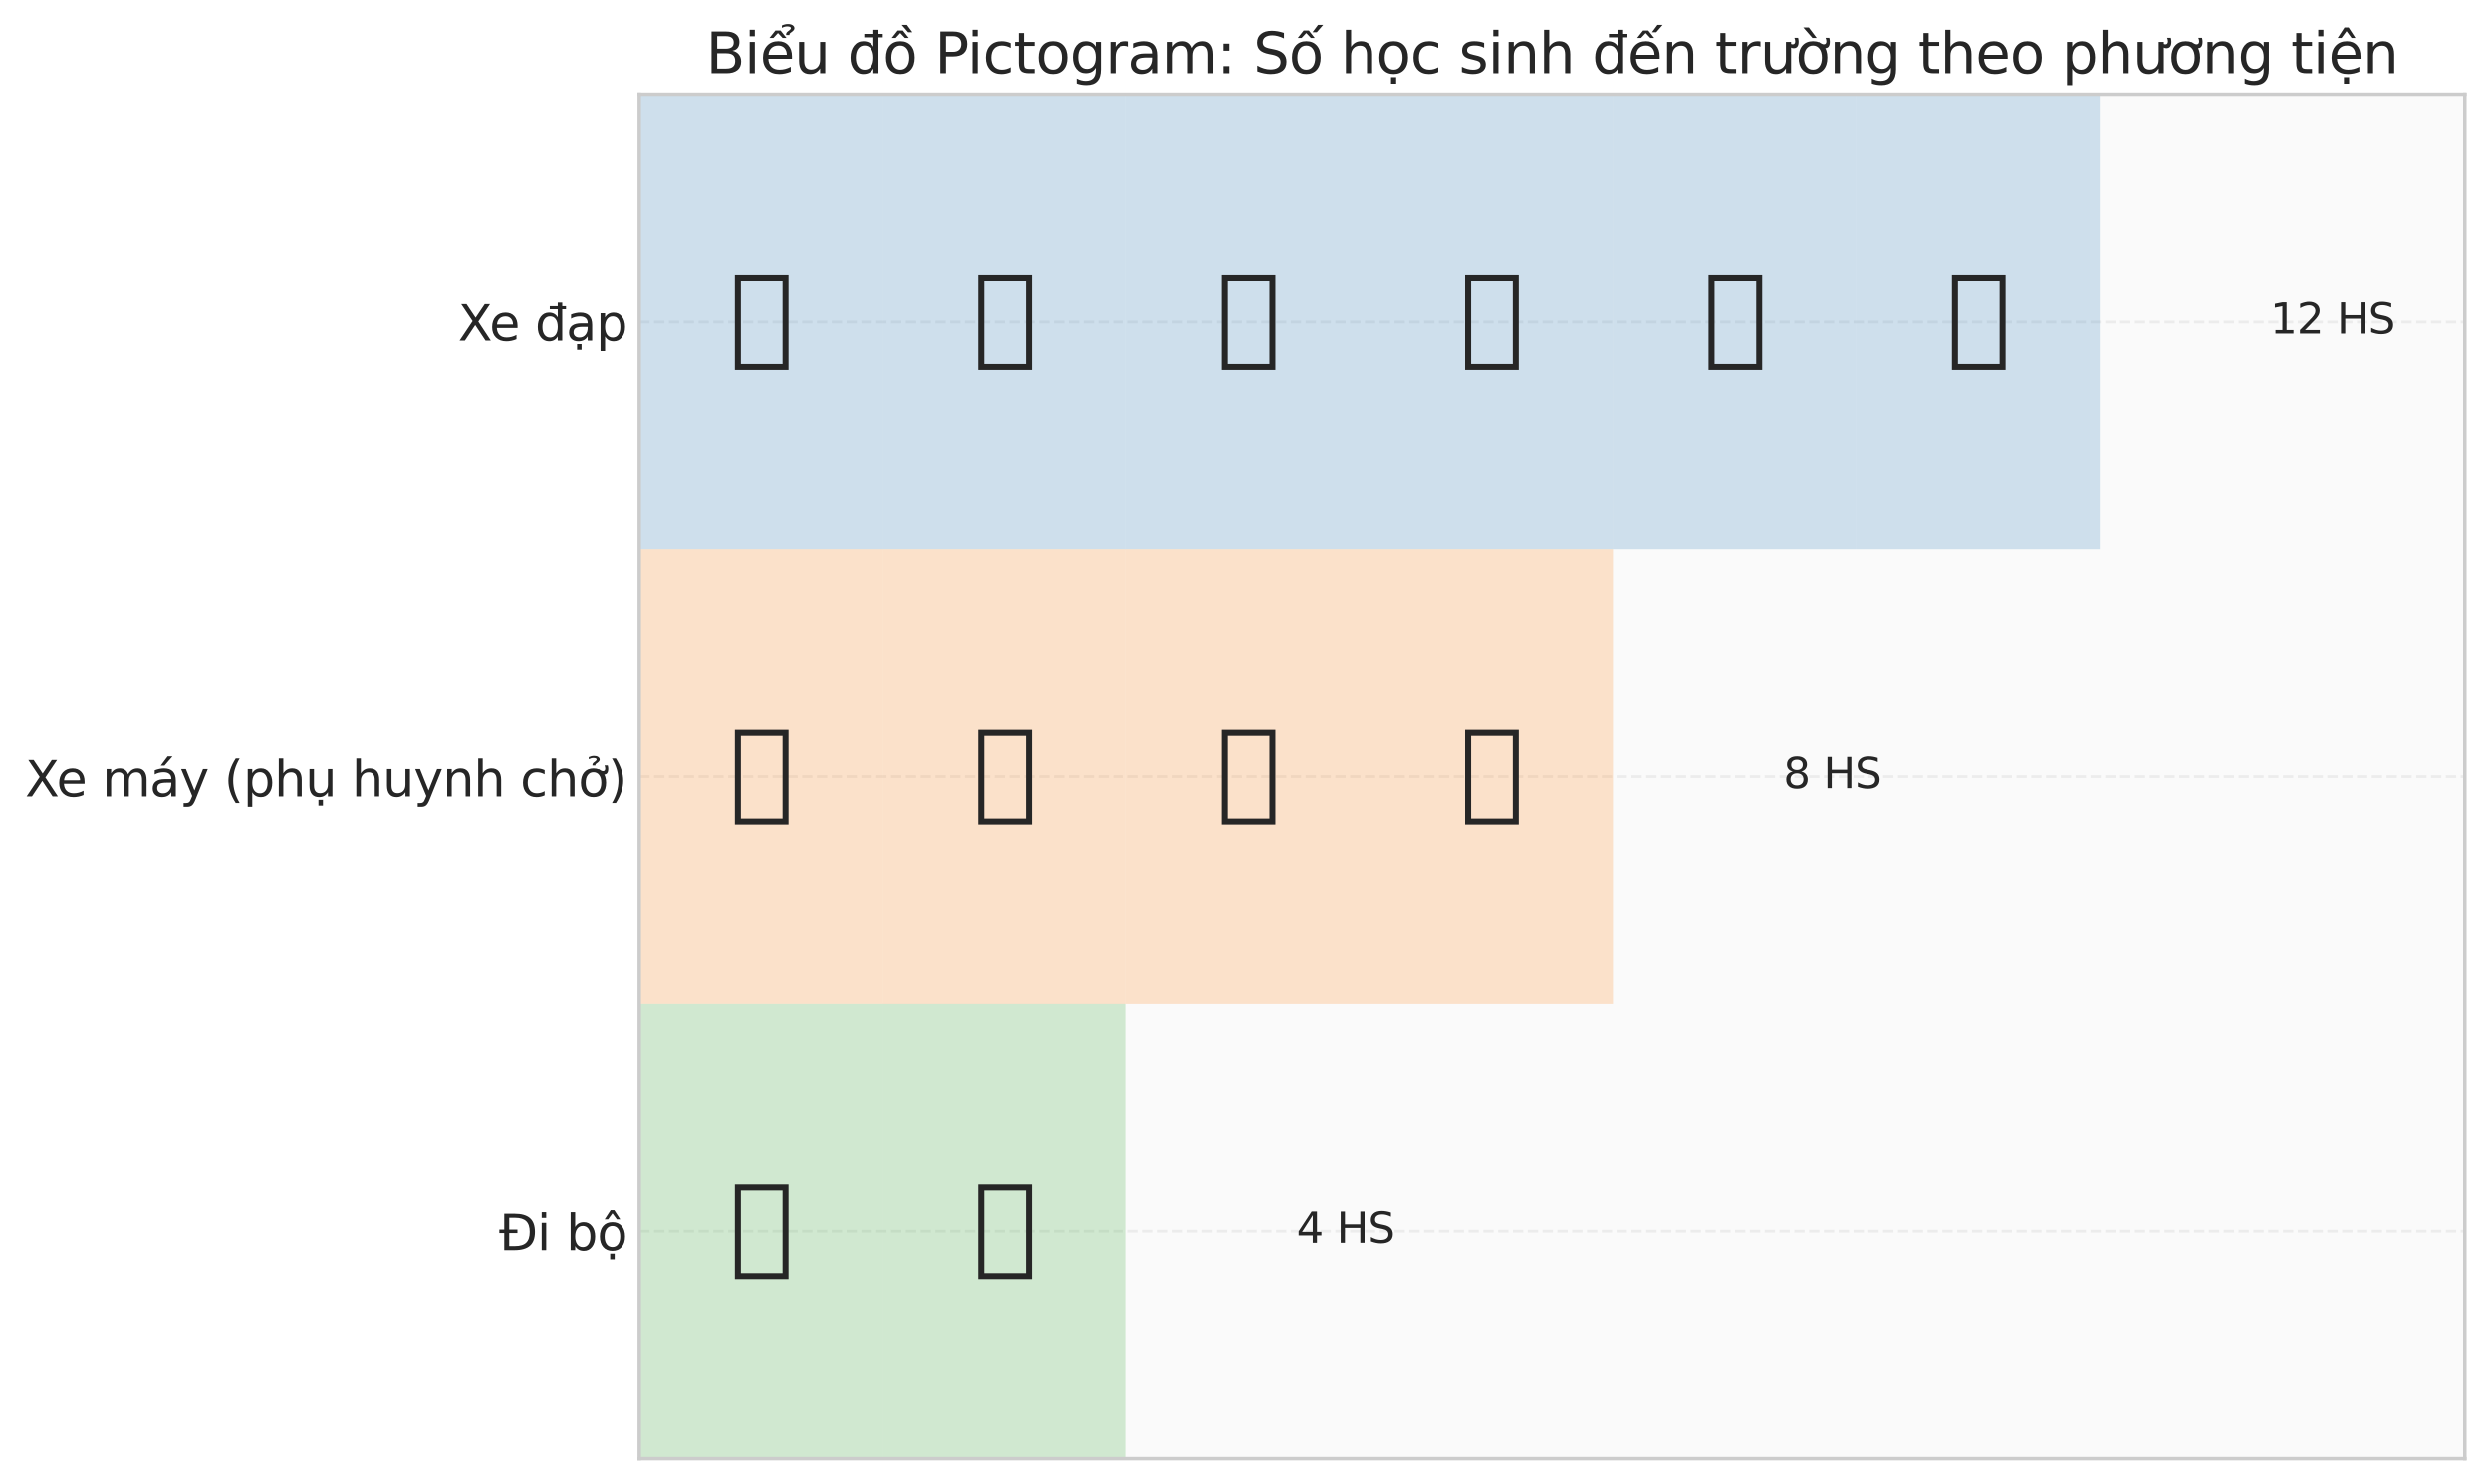 <?xml version="1.0" encoding="utf-8" standalone="no"?>
<!DOCTYPE svg PUBLIC "-//W3C//DTD SVG 1.1//EN"
  "http://www.w3.org/Graphics/SVG/1.1/DTD/svg11.dtd">
<svg xmlns:xlink="http://www.w3.org/1999/xlink" width="712.974pt" height="424.88pt" viewBox="0 0 712.974 424.88" xmlns="http://www.w3.org/2000/svg" version="1.1">
 <defs>
  <style type="text/css">*{stroke-linejoin: round; stroke-linecap: butt}</style>
 </defs>
 <g id="figure_1">
  <g id="patch_1">
   <path d="M 0 424.88 
L 712.974 424.88 
L 712.974 0 
L 0 0 
z
" style="fill: #ffffff"/>
  </g>
  <g id="axes_1">
   <g id="patch_2">
    <path d="M 183.044 417.68 
L 705.774 417.68 
L 705.774 26.96 
L 183.044 26.96 
z
" style="fill: #fafafa"/>
   </g>
   <g id="matplotlib.axis_1"/>
   <g id="matplotlib.axis_2">
    <g id="ytick_1">
     <g id="line2d_1">
      <path d="M 183.044 92.08 
L 705.774 92.08 
" clip-path="url(#pe596f064f6)" style="fill: none; stroke-dasharray: 2.96,1.28; stroke-dashoffset: 0; stroke: #cccccc; stroke-opacity: 0.3; stroke-width: 0.8"/>
     </g>
     <g id="line2d_2"/>
     <g id="text_1">
      <!-- Xe đạp -->
      <g style="fill: #262626" transform="translate(131.166 97.399) scale(0.14 -0.14)">
       <defs>
        <path id="DejaVuSans-58" d="M 403 4666 
L 1081 4666 
L 2241 2931 
L 3406 4666 
L 4084 4666 
L 2584 2425 
L 4184 0 
L 3506 0 
L 2194 1984 
L 872 0 
L 191 0 
L 1856 2491 
L 403 4666 
z
" transform="scale(0.016)"/>
        <path id="DejaVuSans-65" d="M 3597 1894 
L 3597 1613 
L 953 1613 
Q 991 1019 1311 708 
Q 1631 397 2203 397 
Q 2534 397 2845 478 
Q 3156 559 3463 722 
L 3463 178 
Q 3153 47 2828 -22 
Q 2503 -91 2169 -91 
Q 1331 -91 842 396 
Q 353 884 353 1716 
Q 353 2575 817 3079 
Q 1281 3584 2069 3584 
Q 2775 3584 3186 3129 
Q 3597 2675 3597 1894 
z
M 3022 2063 
Q 3016 2534 2758 2815 
Q 2500 3097 2075 3097 
Q 1594 3097 1305 2825 
Q 1016 2553 972 2059 
L 3022 2063 
z
" transform="scale(0.016)"/>
        <path id="DejaVuSans-20" transform="scale(0.016)"/>
        <path id="DejaVuSans-111" d="M 2906 2969 
L 2906 4013 
L 1888 4013 
L 1888 4403 
L 2906 4403 
L 2906 4863 
L 3481 4863 
L 3481 4403 
L 3963 4403 
L 3963 4013 
L 3481 4013 
L 3481 0 
L 2906 0 
L 2906 525 
Q 2725 213 2448 61 
Q 2172 -91 1784 -91 
Q 1150 -91 751 415 
Q 353 922 353 1747 
Q 353 2572 751 3078 
Q 1150 3584 1784 3584 
Q 2172 3584 2448 3432 
Q 2725 3281 2906 2969 
z
M 947 1747 
Q 947 1113 1208 752 
Q 1469 391 1925 391 
Q 2381 391 2643 752 
Q 2906 1113 2906 1747 
Q 2906 2381 2643 2742 
Q 2381 3103 1925 3103 
Q 1469 3103 1208 2742 
Q 947 2381 947 1747 
z
" transform="scale(0.016)"/>
        <path id="DejaVuSans-1ea1" d="M 1410 -441 
L 1985 -441 
L 1985 -1172 
L 1410 -1172 
L 1410 -441 
z
M 2194 1759 
Q 1497 1759 1228 1600 
Q 959 1441 959 1056 
Q 959 750 1161 570 
Q 1363 391 1709 391 
Q 2188 391 2477 730 
Q 2766 1069 2766 1631 
L 2766 1759 
L 2194 1759 
z
M 3341 1997 
L 3341 0 
L 2766 0 
L 2766 531 
Q 2569 213 2275 61 
Q 1981 -91 1556 -91 
Q 1019 -91 701 211 
Q 384 513 384 1019 
Q 384 1609 779 1909 
Q 1175 2209 1959 2209 
L 2766 2209 
L 2766 2266 
Q 2766 2663 2505 2880 
Q 2244 3097 1772 3097 
Q 1472 3097 1187 3025 
Q 903 2953 641 2809 
L 641 3341 
Q 956 3463 1253 3523 
Q 1550 3584 1831 3584 
Q 2591 3584 2966 3190 
Q 3341 2797 3341 1997 
z
" transform="scale(0.016)"/>
        <path id="DejaVuSans-70" d="M 1159 525 
L 1159 -1331 
L 581 -1331 
L 581 3500 
L 1159 3500 
L 1159 2969 
Q 1341 3281 1617 3432 
Q 1894 3584 2278 3584 
Q 2916 3584 3314 3078 
Q 3713 2572 3713 1747 
Q 3713 922 3314 415 
Q 2916 -91 2278 -91 
Q 1894 -91 1617 61 
Q 1341 213 1159 525 
z
M 3116 1747 
Q 3116 2381 2855 2742 
Q 2594 3103 2138 3103 
Q 1681 3103 1420 2742 
Q 1159 2381 1159 1747 
Q 1159 1113 1420 752 
Q 1681 391 2138 391 
Q 2594 391 2855 752 
Q 3116 1113 3116 1747 
z
" transform="scale(0.016)"/>
       </defs>
       <use xlink:href="#DejaVuSans-58"/>
       <use xlink:href="#DejaVuSans-65" transform="translate(64.006 0)"/>
       <use xlink:href="#DejaVuSans-20" transform="translate(125.529 0)"/>
       <use xlink:href="#DejaVuSans-111" transform="translate(157.316 0)"/>
       <use xlink:href="#DejaVuSans-1ea1" transform="translate(220.793 0)"/>
       <use xlink:href="#DejaVuSans-70" transform="translate(282.072 0)"/>
      </g>
     </g>
    </g>
    <g id="ytick_2">
     <g id="line2d_3">
      <path d="M 183.044 222.32 
L 705.774 222.32 
" clip-path="url(#pe596f064f6)" style="fill: none; stroke-dasharray: 2.96,1.28; stroke-dashoffset: 0; stroke: #cccccc; stroke-opacity: 0.3; stroke-width: 0.8"/>
     </g>
     <g id="line2d_4"/>
     <g id="text_2">
      <!-- Xe máy (phụ huynh chở) -->
      <g style="fill: #262626" transform="translate(7.2 227.99) scale(0.14 -0.14)">
       <defs>
        <path id="DejaVuSans-6d" d="M 3328 2828 
Q 3544 3216 3844 3400 
Q 4144 3584 4550 3584 
Q 5097 3584 5394 3201 
Q 5691 2819 5691 2113 
L 5691 0 
L 5113 0 
L 5113 2094 
Q 5113 2597 4934 2840 
Q 4756 3084 4391 3084 
Q 3944 3084 3684 2787 
Q 3425 2491 3425 1978 
L 3425 0 
L 2847 0 
L 2847 2094 
Q 2847 2600 2669 2842 
Q 2491 3084 2119 3084 
Q 1678 3084 1418 2786 
Q 1159 2488 1159 1978 
L 1159 0 
L 581 0 
L 581 3500 
L 1159 3500 
L 1159 2956 
Q 1356 3278 1631 3431 
Q 1906 3584 2284 3584 
Q 2666 3584 2933 3390 
Q 3200 3197 3328 2828 
z
" transform="scale(0.016)"/>
        <path id="DejaVuSans-e1" d="M 2194 1759 
Q 1497 1759 1228 1600 
Q 959 1441 959 1056 
Q 959 750 1161 570 
Q 1363 391 1709 391 
Q 2188 391 2477 730 
Q 2766 1069 2766 1631 
L 2766 1759 
L 2194 1759 
z
M 3341 1997 
L 3341 0 
L 2766 0 
L 2766 531 
Q 2569 213 2275 61 
Q 1981 -91 1556 -91 
Q 1019 -91 701 211 
Q 384 513 384 1019 
Q 384 1609 779 1909 
Q 1175 2209 1959 2209 
L 2766 2209 
L 2766 2266 
Q 2766 2663 2505 2880 
Q 2244 3097 1772 3097 
Q 1472 3097 1187 3025 
Q 903 2953 641 2809 
L 641 3341 
Q 956 3463 1253 3523 
Q 1550 3584 1831 3584 
Q 2591 3584 2966 3190 
Q 3341 2797 3341 1997 
z
M 2290 5119 
L 2912 5119 
L 1894 3944 
L 1415 3944 
L 2290 5119 
z
" transform="scale(0.016)"/>
        <path id="DejaVuSans-79" d="M 2059 -325 
Q 1816 -950 1584 -1140 
Q 1353 -1331 966 -1331 
L 506 -1331 
L 506 -850 
L 844 -850 
Q 1081 -850 1212 -737 
Q 1344 -625 1503 -206 
L 1606 56 
L 191 3500 
L 800 3500 
L 1894 763 
L 2988 3500 
L 3597 3500 
L 2059 -325 
z
" transform="scale(0.016)"/>
        <path id="DejaVuSans-28" d="M 1984 4856 
Q 1566 4138 1362 3434 
Q 1159 2731 1159 2009 
Q 1159 1288 1364 580 
Q 1569 -128 1984 -844 
L 1484 -844 
Q 1016 -109 783 600 
Q 550 1309 550 2009 
Q 550 2706 781 3412 
Q 1013 4119 1484 4856 
L 1984 4856 
z
" transform="scale(0.016)"/>
        <path id="DejaVuSans-68" d="M 3513 2113 
L 3513 0 
L 2938 0 
L 2938 2094 
Q 2938 2591 2744 2837 
Q 2550 3084 2163 3084 
Q 1697 3084 1428 2787 
Q 1159 2491 1159 1978 
L 1159 0 
L 581 0 
L 581 4863 
L 1159 4863 
L 1159 2956 
Q 1366 3272 1645 3428 
Q 1925 3584 2291 3584 
Q 2894 3584 3203 3211 
Q 3513 2838 3513 2113 
z
" transform="scale(0.016)"/>
        <path id="DejaVuSans-1ee5" d="M 544 1381 
L 544 3500 
L 1119 3500 
L 1119 1403 
Q 1119 906 1312 657 
Q 1506 409 1894 409 
Q 2359 409 2629 706 
Q 2900 1003 2900 1516 
L 2900 3500 
L 3475 3500 
L 3475 0 
L 2900 0 
L 2900 538 
Q 2691 219 2414 64 
Q 2138 -91 1772 -91 
Q 1169 -91 856 284 
Q 544 659 544 1381 
z
M 1991 3584 
L 1991 3584 
z
M 1690 -441 
L 2265 -441 
L 2265 -1172 
L 1690 -1172 
L 1690 -441 
z
" transform="scale(0.016)"/>
        <path id="DejaVuSans-75" d="M 544 1381 
L 544 3500 
L 1119 3500 
L 1119 1403 
Q 1119 906 1312 657 
Q 1506 409 1894 409 
Q 2359 409 2629 706 
Q 2900 1003 2900 1516 
L 2900 3500 
L 3475 3500 
L 3475 0 
L 2900 0 
L 2900 538 
Q 2691 219 2414 64 
Q 2138 -91 1772 -91 
Q 1169 -91 856 284 
Q 544 659 544 1381 
z
M 1991 3584 
L 1991 3584 
z
" transform="scale(0.016)"/>
        <path id="DejaVuSans-6e" d="M 3513 2113 
L 3513 0 
L 2938 0 
L 2938 2094 
Q 2938 2591 2744 2837 
Q 2550 3084 2163 3084 
Q 1697 3084 1428 2787 
Q 1159 2491 1159 1978 
L 1159 0 
L 581 0 
L 581 3500 
L 1159 3500 
L 1159 2956 
Q 1366 3272 1645 3428 
Q 1925 3584 2291 3584 
Q 2894 3584 3203 3211 
Q 3513 2838 3513 2113 
z
" transform="scale(0.016)"/>
        <path id="DejaVuSans-63" d="M 3122 3366 
L 3122 2828 
Q 2878 2963 2633 3030 
Q 2388 3097 2138 3097 
Q 1578 3097 1268 2742 
Q 959 2388 959 1747 
Q 959 1106 1268 751 
Q 1578 397 2138 397 
Q 2388 397 2633 464 
Q 2878 531 3122 666 
L 3122 134 
Q 2881 22 2623 -34 
Q 2366 -91 2075 -91 
Q 1284 -91 818 406 
Q 353 903 353 1747 
Q 353 2603 823 3093 
Q 1294 3584 2113 3584 
Q 2378 3584 2631 3529 
Q 2884 3475 3122 3366 
z
" transform="scale(0.016)"/>
        <path id="DejaVuSans-1edf" d="M 2622 3136 
L 2622 3508 
Q 2813 3367 2950 3300 
Q 3088 3233 3185 3233 
Q 3328 3233 3400 3319 
Q 3472 3405 3472 3573 
Q 3472 3673 3448 3770 
Q 3425 3867 3378 3964 
L 3794 3964 
Q 3825 3845 3840 3739 
Q 3856 3633 3856 3539 
Q 3856 3158 3720 2978 
Q 3585 2798 3294 2798 
Q 3144 2798 2980 2881 
Q 2816 2964 2622 3136 
z
M 1975 3097 
Q 1513 3097 1244 2736 
Q 975 2375 975 1747 
Q 975 1119 1242 758 
Q 1510 397 1975 397 
Q 2435 397 2703 759 
Q 2972 1122 2972 1747 
Q 2972 2369 2703 2733 
Q 2435 3097 1975 3097 
z
M 1975 3584 
Q 2725 3584 3153 3096 
Q 3582 2609 3582 1747 
Q 3582 888 3153 398 
Q 2725 -91 1975 -91 
Q 1222 -91 795 398 
Q 369 888 369 1747 
Q 369 2609 795 3096 
Q 1222 3584 1975 3584 
z
M 1364 5025 
Q 1714 5184 2042 5184 
Q 2367 5184 2565 5051 
Q 2764 4919 2764 4709 
Q 2764 4519 2489 4316 
L 2351 4216 
Q 2242 4134 2230 4106 
Q 2208 4056 2208 3956 
L 1836 3956 
L 1836 3994 
Q 1836 4119 1883 4203 
Q 1930 4288 2089 4403 
L 2230 4509 
Q 2373 4616 2373 4741 
Q 2373 4806 2276 4862 
Q 2180 4919 1958 4919 
Q 1676 4919 1364 4756 
L 1364 5025 
z
" transform="scale(0.016)"/>
        <path id="DejaVuSans-29" d="M 513 4856 
L 1013 4856 
Q 1481 4119 1714 3412 
Q 1947 2706 1947 2009 
Q 1947 1309 1714 600 
Q 1481 -109 1013 -844 
L 513 -844 
Q 928 -128 1133 580 
Q 1338 1288 1338 2009 
Q 1338 2731 1133 3434 
Q 928 4138 513 4856 
z
" transform="scale(0.016)"/>
       </defs>
       <use xlink:href="#DejaVuSans-58"/>
       <use xlink:href="#DejaVuSans-65" transform="translate(64.006 0)"/>
       <use xlink:href="#DejaVuSans-20" transform="translate(125.529 0)"/>
       <use xlink:href="#DejaVuSans-6d" transform="translate(157.316 0)"/>
       <use xlink:href="#DejaVuSans-e1" transform="translate(254.729 0)"/>
       <use xlink:href="#DejaVuSans-79" transform="translate(316.008 0)"/>
       <use xlink:href="#DejaVuSans-20" transform="translate(375.188 0)"/>
       <use xlink:href="#DejaVuSans-28" transform="translate(406.975 0)"/>
       <use xlink:href="#DejaVuSans-70" transform="translate(445.988 0)"/>
       <use xlink:href="#DejaVuSans-68" transform="translate(509.465 0)"/>
       <use xlink:href="#DejaVuSans-1ee5" transform="translate(572.844 0)"/>
       <use xlink:href="#DejaVuSans-20" transform="translate(636.223 0)"/>
       <use xlink:href="#DejaVuSans-68" transform="translate(668.01 0)"/>
       <use xlink:href="#DejaVuSans-75" transform="translate(731.389 0)"/>
       <use xlink:href="#DejaVuSans-79" transform="translate(794.768 0)"/>
       <use xlink:href="#DejaVuSans-6e" transform="translate(853.947 0)"/>
       <use xlink:href="#DejaVuSans-68" transform="translate(917.326 0)"/>
       <use xlink:href="#DejaVuSans-20" transform="translate(980.705 0)"/>
       <use xlink:href="#DejaVuSans-63" transform="translate(1012.492 0)"/>
       <use xlink:href="#DejaVuSans-68" transform="translate(1067.473 0)"/>
       <use xlink:href="#DejaVuSans-1edf" transform="translate(1130.852 0)"/>
       <use xlink:href="#DejaVuSans-29" transform="translate(1192.033 0)"/>
      </g>
     </g>
    </g>
    <g id="ytick_3">
     <g id="line2d_5">
      <path d="M 183.044 352.56 
L 705.774 352.56 
" clip-path="url(#pe596f064f6)" style="fill: none; stroke-dasharray: 2.96,1.28; stroke-dashoffset: 0; stroke: #cccccc; stroke-opacity: 0.3; stroke-width: 0.8"/>
     </g>
     <g id="line2d_6"/>
     <g id="text_3">
      <!-- Đi bộ -->
      <g style="fill: #262626" transform="translate(142.904 357.985) scale(0.14 -0.14)">
       <defs>
        <path id="DejaVuSans-110" d="M 659 4666 
L 1959 4666 
Q 3313 4666 3947 4102 
Q 4581 3538 4581 2338 
Q 4581 1131 3945 565 
Q 3309 0 1959 0 
L 659 0 
L 659 2188 
L 31 2188 
L 31 2638 
L 659 2638 
L 659 4666 
z
M 1294 4147 
L 1294 2638 
L 2344 2638 
L 2344 2188 
L 1294 2188 
L 1294 519 
L 2053 519 
Q 3019 519 3467 956 
Q 3916 1394 3916 2338 
Q 3916 3275 3467 3711 
Q 3019 4147 2053 4147 
L 1294 4147 
z
" transform="scale(0.016)"/>
        <path id="DejaVuSans-69" d="M 603 3500 
L 1178 3500 
L 1178 0 
L 603 0 
L 603 3500 
z
M 603 4863 
L 1178 4863 
L 1178 4134 
L 603 4134 
L 603 4863 
z
" transform="scale(0.016)"/>
        <path id="DejaVuSans-62" d="M 3116 1747 
Q 3116 2381 2855 2742 
Q 2594 3103 2138 3103 
Q 1681 3103 1420 2742 
Q 1159 2381 1159 1747 
Q 1159 1113 1420 752 
Q 1681 391 2138 391 
Q 2594 391 2855 752 
Q 3116 1113 3116 1747 
z
M 1159 2969 
Q 1341 3281 1617 3432 
Q 1894 3584 2278 3584 
Q 2916 3584 3314 3078 
Q 3713 2572 3713 1747 
Q 3713 922 3314 415 
Q 2916 -91 2278 -91 
Q 1894 -91 1617 61 
Q 1341 213 1159 525 
L 1159 0 
L 581 0 
L 581 4863 
L 1159 4863 
L 1159 2969 
z
" transform="scale(0.016)"/>
        <path id="DejaVuSans-1ed9" d="M 1666 -441 
L 2241 -441 
L 2241 -1172 
L 1666 -1172 
L 1666 -441 
z
M 1959 3097 
Q 1497 3097 1228 2736 
Q 959 2375 959 1747 
Q 959 1119 1226 758 
Q 1494 397 1959 397 
Q 2419 397 2687 759 
Q 2956 1122 2956 1747 
Q 2956 2369 2687 2733 
Q 2419 3097 1959 3097 
z
M 1959 3584 
Q 2709 3584 3137 3096 
Q 3566 2609 3566 1747 
Q 3566 888 3137 398 
Q 2709 -91 1959 -91 
Q 1206 -91 779 398 
Q 353 888 353 1747 
Q 353 2609 779 3096 
Q 1206 3584 1959 3584 
z
M 1666 -441 
L 2241 -441 
L 2241 -1172 
L 1666 -1172 
L 1666 -441 
z
M 1729 5119 
L 2191 5119 
L 2957 3944 
L 2523 3944 
L 1960 4709 
L 1398 3944 
L 963 3944 
L 1729 5119 
z
" transform="scale(0.016)"/>
       </defs>
       <use xlink:href="#DejaVuSans-110"/>
       <use xlink:href="#DejaVuSans-69" transform="translate(77.49 0)"/>
       <use xlink:href="#DejaVuSans-20" transform="translate(105.273 0)"/>
       <use xlink:href="#DejaVuSans-62" transform="translate(137.061 0)"/>
       <use xlink:href="#DejaVuSans-1ed9" transform="translate(200.537 0)"/>
      </g>
     </g>
    </g>
   </g>
   <g id="patch_3">
    <path d="M 183.044 157.2 
L 252.742 157.2 
L 252.742 26.96 
L 183.044 26.96 
z
" clip-path="url(#pe596f064f6)" style="fill: #1f77b4; opacity: 0.2"/>
   </g>
   <g id="patch_4">
    <path d="M 252.742 157.2 
L 322.439 157.2 
L 322.439 26.96 
L 252.742 26.96 
z
" clip-path="url(#pe596f064f6)" style="fill: #1f77b4; opacity: 0.2"/>
   </g>
   <g id="patch_5">
    <path d="M 322.439 157.2 
L 392.136 157.2 
L 392.136 26.96 
L 322.439 26.96 
z
" clip-path="url(#pe596f064f6)" style="fill: #1f77b4; opacity: 0.2"/>
   </g>
   <g id="patch_6">
    <path d="M 392.136 157.2 
L 461.834 157.2 
L 461.834 26.96 
L 392.136 26.96 
z
" clip-path="url(#pe596f064f6)" style="fill: #1f77b4; opacity: 0.2"/>
   </g>
   <g id="patch_7">
    <path d="M 461.834 157.2 
L 531.531 157.2 
L 531.531 26.96 
L 461.834 26.96 
z
" clip-path="url(#pe596f064f6)" style="fill: #1f77b4; opacity: 0.2"/>
   </g>
   <g id="patch_8">
    <path d="M 531.531 157.2 
L 601.228 157.2 
L 601.228 26.96 
L 531.531 26.96 
z
" clip-path="url(#pe596f064f6)" style="fill: #1f77b4; opacity: 0.2"/>
   </g>
   <g id="patch_9">
    <path d="M 183.044 287.44 
L 252.742 287.44 
L 252.742 157.2 
L 183.044 157.2 
z
" clip-path="url(#pe596f064f6)" style="fill: #ff7f0e; opacity: 0.2"/>
   </g>
   <g id="patch_10">
    <path d="M 252.742 287.44 
L 322.439 287.44 
L 322.439 157.2 
L 252.742 157.2 
z
" clip-path="url(#pe596f064f6)" style="fill: #ff7f0e; opacity: 0.2"/>
   </g>
   <g id="patch_11">
    <path d="M 322.439 287.44 
L 392.136 287.44 
L 392.136 157.2 
L 322.439 157.2 
z
" clip-path="url(#pe596f064f6)" style="fill: #ff7f0e; opacity: 0.2"/>
   </g>
   <g id="patch_12">
    <path d="M 392.136 287.44 
L 461.834 287.44 
L 461.834 157.2 
L 392.136 157.2 
z
" clip-path="url(#pe596f064f6)" style="fill: #ff7f0e; opacity: 0.2"/>
   </g>
   <g id="patch_13">
    <path d="M 183.044 417.68 
L 252.742 417.68 
L 252.742 287.44 
L 183.044 287.44 
z
" clip-path="url(#pe596f064f6)" style="fill: #2ca02c; opacity: 0.2"/>
   </g>
   <g id="patch_14">
    <path d="M 252.742 417.68 
L 322.439 417.68 
L 322.439 287.44 
L 252.742 287.44 
z
" clip-path="url(#pe596f064f6)" style="fill: #2ca02c; opacity: 0.2"/>
   </g>
   <g id="patch_15">
    <path d="M 183.044 417.68 
L 183.044 26.96 
" style="fill: none; stroke: #cccccc; stroke-linejoin: miter; stroke-linecap: square"/>
   </g>
   <g id="patch_16">
    <path d="M 705.774 417.68 
L 705.774 26.96 
" style="fill: none; stroke: #cccccc; stroke-linejoin: miter; stroke-linecap: square"/>
   </g>
   <g id="patch_17">
    <path d="M 183.044 417.68 
L 705.774 417.68 
" style="fill: none; stroke: #cccccc; stroke-linejoin: miter; stroke-linecap: square"/>
   </g>
   <g id="patch_18">
    <path d="M 183.044 26.96 
L 705.774 26.96 
" style="fill: none; stroke: #cccccc; stroke-linejoin: miter; stroke-linecap: square"/>
   </g>
   <g id="text_4">
    <!-- 🚲 -->
    <g style="fill: #262626" transform="translate(208.891 100.358) scale(0.3 -0.3)">
     <defs>
      <path id="DejaVuSans-1f6b2" d="M 319 -1131 
L 319 4513 
L 3519 4513 
L 3519 -1131 
L 319 -1131 
z
M 678 -775 
L 3163 -775 
L 3163 4153 
L 678 4153 
L 678 -775 
z
" transform="scale(0.016)"/>
     </defs>
     <use xlink:href="#DejaVuSans-1f6b2"/>
    </g>
   </g>
   <g id="text_5">
    <!-- 🚲 -->
    <g style="fill: #262626" transform="translate(278.588 100.358) scale(0.3 -0.3)">
     <use xlink:href="#DejaVuSans-1f6b2"/>
    </g>
   </g>
   <g id="text_6">
    <!-- 🚲 -->
    <g style="fill: #262626" transform="translate(348.285 100.358) scale(0.3 -0.3)">
     <use xlink:href="#DejaVuSans-1f6b2"/>
    </g>
   </g>
   <g id="text_7">
    <!-- 🚲 -->
    <g style="fill: #262626" transform="translate(417.983 100.358) scale(0.3 -0.3)">
     <use xlink:href="#DejaVuSans-1f6b2"/>
    </g>
   </g>
   <g id="text_8">
    <!-- 🚲 -->
    <g style="fill: #262626" transform="translate(487.68 100.358) scale(0.3 -0.3)">
     <use xlink:href="#DejaVuSans-1f6b2"/>
    </g>
   </g>
   <g id="text_9">
    <!-- 🚲 -->
    <g style="fill: #262626" transform="translate(557.377 100.358) scale(0.3 -0.3)">
     <use xlink:href="#DejaVuSans-1f6b2"/>
    </g>
   </g>
   <g id="text_10">
    <!-- 12 HS -->
    <g style="fill: #262626" transform="translate(650.017 95.391) scale(0.12 -0.12)">
     <defs>
      <path id="DejaVuSans-31" d="M 794 531 
L 1825 531 
L 1825 4091 
L 703 3866 
L 703 4441 
L 1819 4666 
L 2450 4666 
L 2450 531 
L 3481 531 
L 3481 0 
L 794 0 
L 794 531 
z
" transform="scale(0.016)"/>
      <path id="DejaVuSans-32" d="M 1228 531 
L 3431 531 
L 3431 0 
L 469 0 
L 469 531 
Q 828 903 1448 1529 
Q 2069 2156 2228 2338 
Q 2531 2678 2651 2914 
Q 2772 3150 2772 3378 
Q 2772 3750 2511 3984 
Q 2250 4219 1831 4219 
Q 1534 4219 1204 4116 
Q 875 4013 500 3803 
L 500 4441 
Q 881 4594 1212 4672 
Q 1544 4750 1819 4750 
Q 2544 4750 2975 4387 
Q 3406 4025 3406 3419 
Q 3406 3131 3298 2873 
Q 3191 2616 2906 2266 
Q 2828 2175 2409 1742 
Q 1991 1309 1228 531 
z
" transform="scale(0.016)"/>
      <path id="DejaVuSans-48" d="M 628 4666 
L 1259 4666 
L 1259 2753 
L 3553 2753 
L 3553 4666 
L 4184 4666 
L 4184 0 
L 3553 0 
L 3553 2222 
L 1259 2222 
L 1259 0 
L 628 0 
L 628 4666 
z
" transform="scale(0.016)"/>
      <path id="DejaVuSans-53" d="M 3425 4513 
L 3425 3897 
Q 3066 4069 2747 4153 
Q 2428 4238 2131 4238 
Q 1616 4238 1336 4038 
Q 1056 3838 1056 3469 
Q 1056 3159 1242 3001 
Q 1428 2844 1947 2747 
L 2328 2669 
Q 3034 2534 3370 2195 
Q 3706 1856 3706 1288 
Q 3706 609 3251 259 
Q 2797 -91 1919 -91 
Q 1588 -91 1214 -16 
Q 841 59 441 206 
L 441 856 
Q 825 641 1194 531 
Q 1563 422 1919 422 
Q 2459 422 2753 634 
Q 3047 847 3047 1241 
Q 3047 1584 2836 1778 
Q 2625 1972 2144 2069 
L 1759 2144 
Q 1053 2284 737 2584 
Q 422 2884 422 3419 
Q 422 4038 858 4394 
Q 1294 4750 2059 4750 
Q 2388 4750 2728 4690 
Q 3069 4631 3425 4513 
z
" transform="scale(0.016)"/>
     </defs>
     <use xlink:href="#DejaVuSans-31"/>
     <use xlink:href="#DejaVuSans-32" transform="translate(63.623 0)"/>
     <use xlink:href="#DejaVuSans-20" transform="translate(127.246 0)"/>
     <use xlink:href="#DejaVuSans-48" transform="translate(159.033 0)"/>
     <use xlink:href="#DejaVuSans-53" transform="translate(234.229 0)"/>
    </g>
   </g>
   <g id="text_11">
    <!-- 🏍️ -->
    <g style="fill: #262626" transform="translate(208.891 230.598) scale(0.3 -0.3)">
     <defs>
      <path id="DejaVuSans-1f3cd" d="M 319 -1131 
L 319 4513 
L 3519 4513 
L 3519 -1131 
L 319 -1131 
z
M 678 -775 
L 3163 -775 
L 3163 4153 
L 678 4153 
L 678 -775 
z
" transform="scale(0.016)"/>
      <path id="DejaVuSans-fe0f" transform="scale(0.016)"/>
     </defs>
     <use xlink:href="#DejaVuSans-1f3cd"/>
     <use xlink:href="#DejaVuSans-fe0f" transform="translate(60.01 0)"/>
    </g>
   </g>
   <g id="text_12">
    <!-- 🏍️ -->
    <g style="fill: #262626" transform="translate(278.588 230.598) scale(0.3 -0.3)">
     <use xlink:href="#DejaVuSans-1f3cd"/>
     <use xlink:href="#DejaVuSans-fe0f" transform="translate(60.01 0)"/>
    </g>
   </g>
   <g id="text_13">
    <!-- 🏍️ -->
    <g style="fill: #262626" transform="translate(348.285 230.598) scale(0.3 -0.3)">
     <use xlink:href="#DejaVuSans-1f3cd"/>
     <use xlink:href="#DejaVuSans-fe0f" transform="translate(60.01 0)"/>
    </g>
   </g>
   <g id="text_14">
    <!-- 🏍️ -->
    <g style="fill: #262626" transform="translate(417.983 230.598) scale(0.3 -0.3)">
     <use xlink:href="#DejaVuSans-1f3cd"/>
     <use xlink:href="#DejaVuSans-fe0f" transform="translate(60.01 0)"/>
    </g>
   </g>
   <g id="text_15">
    <!-- 8 HS -->
    <g style="fill: #262626" transform="translate(510.622 225.631) scale(0.12 -0.12)">
     <defs>
      <path id="DejaVuSans-38" d="M 2034 2216 
Q 1584 2216 1326 1975 
Q 1069 1734 1069 1313 
Q 1069 891 1326 650 
Q 1584 409 2034 409 
Q 2484 409 2743 651 
Q 3003 894 3003 1313 
Q 3003 1734 2745 1975 
Q 2488 2216 2034 2216 
z
M 1403 2484 
Q 997 2584 770 2862 
Q 544 3141 544 3541 
Q 544 4100 942 4425 
Q 1341 4750 2034 4750 
Q 2731 4750 3128 4425 
Q 3525 4100 3525 3541 
Q 3525 3141 3298 2862 
Q 3072 2584 2669 2484 
Q 3125 2378 3379 2068 
Q 3634 1759 3634 1313 
Q 3634 634 3220 271 
Q 2806 -91 2034 -91 
Q 1263 -91 848 271 
Q 434 634 434 1313 
Q 434 1759 690 2068 
Q 947 2378 1403 2484 
z
M 1172 3481 
Q 1172 3119 1398 2916 
Q 1625 2713 2034 2713 
Q 2441 2713 2670 2916 
Q 2900 3119 2900 3481 
Q 2900 3844 2670 4047 
Q 2441 4250 2034 4250 
Q 1625 4250 1398 4047 
Q 1172 3844 1172 3481 
z
" transform="scale(0.016)"/>
     </defs>
     <use xlink:href="#DejaVuSans-38"/>
     <use xlink:href="#DejaVuSans-20" transform="translate(63.623 0)"/>
     <use xlink:href="#DejaVuSans-48" transform="translate(95.41 0)"/>
     <use xlink:href="#DejaVuSans-53" transform="translate(170.605 0)"/>
    </g>
   </g>
   <g id="text_16">
    <!-- 🚶 -->
    <g style="fill: #262626" transform="translate(208.891 360.838) scale(0.3 -0.3)">
     <defs>
      <path id="DejaVuSans-1f6b6" d="M 319 -1131 
L 319 4513 
L 3519 4513 
L 3519 -1131 
L 319 -1131 
z
M 678 -775 
L 3163 -775 
L 3163 4153 
L 678 4153 
L 678 -775 
z
" transform="scale(0.016)"/>
     </defs>
     <use xlink:href="#DejaVuSans-1f6b6"/>
    </g>
   </g>
   <g id="text_17">
    <!-- 🚶 -->
    <g style="fill: #262626" transform="translate(278.588 360.838) scale(0.3 -0.3)">
     <use xlink:href="#DejaVuSans-1f6b6"/>
    </g>
   </g>
   <g id="text_18">
    <!-- 4 HS -->
    <g style="fill: #262626" transform="translate(371.227 355.871) scale(0.12 -0.12)">
     <defs>
      <path id="DejaVuSans-34" d="M 2419 4116 
L 825 1625 
L 2419 1625 
L 2419 4116 
z
M 2253 4666 
L 3047 4666 
L 3047 1625 
L 3713 1625 
L 3713 1100 
L 3047 1100 
L 3047 0 
L 2419 0 
L 2419 1100 
L 313 1100 
L 313 1709 
L 2253 4666 
z
" transform="scale(0.016)"/>
     </defs>
     <use xlink:href="#DejaVuSans-34"/>
     <use xlink:href="#DejaVuSans-20" transform="translate(63.623 0)"/>
     <use xlink:href="#DejaVuSans-48" transform="translate(95.41 0)"/>
     <use xlink:href="#DejaVuSans-53" transform="translate(170.605 0)"/>
    </g>
   </g>
   <g id="text_19">
    <!-- Biểu đồ Pictogram: Số học sinh đến trường theo phương tiện -->
    <g style="fill: #262626" transform="translate(202.138 20.96) scale(0.16 -0.16)">
     <defs>
      <path id="DejaVuSans-42" d="M 1259 2228 
L 1259 519 
L 2272 519 
Q 2781 519 3026 730 
Q 3272 941 3272 1375 
Q 3272 1813 3026 2020 
Q 2781 2228 2272 2228 
L 1259 2228 
z
M 1259 4147 
L 1259 2741 
L 2194 2741 
Q 2656 2741 2882 2914 
Q 3109 3088 3109 3444 
Q 3109 3797 2882 3972 
Q 2656 4147 2194 4147 
L 1259 4147 
z
M 628 4666 
L 2241 4666 
Q 2963 4666 3353 4366 
Q 3744 4066 3744 3513 
Q 3744 3084 3544 2831 
Q 3344 2578 2956 2516 
Q 3422 2416 3680 2098 
Q 3938 1781 3938 1306 
Q 3938 681 3513 340 
Q 3088 0 2303 0 
L 628 0 
L 628 4666 
z
" transform="scale(0.016)"/>
      <path id="DejaVuSans-1ec3" d="M 3597 1894 
L 3597 1613 
L 953 1613 
Q 991 1019 1311 708 
Q 1631 397 2203 397 
Q 2534 397 2845 478 
Q 3156 559 3463 722 
L 3463 178 
Q 3153 47 2828 -22 
Q 2503 -91 2169 -91 
Q 1331 -91 842 396 
Q 353 884 353 1716 
Q 353 2575 817 3079 
Q 1281 3584 2069 3584 
Q 2775 3584 3186 3129 
Q 3597 2675 3597 1894 
z
M 3022 2063 
Q 3016 2534 2758 2815 
Q 2500 3097 2075 3097 
Q 1594 3097 1305 2825 
Q 1016 2553 972 2059 
L 3022 2063 
z
M 2468 5345 
Q 2818 5504 3146 5504 
Q 3471 5504 3669 5371 
Q 3868 5239 3868 5029 
Q 3868 4839 3593 4636 
L 3455 4536 
Q 3346 4454 3334 4426 
Q 3312 4376 3312 4276 
L 2940 4276 
L 2940 4314 
Q 2940 4439 2987 4523 
Q 3034 4608 3193 4723 
L 3334 4829 
Q 3477 4936 3477 5061 
Q 3477 5126 3380 5182 
Q 3284 5239 3062 5239 
Q 2780 5239 2468 5076 
L 2468 5345 
z
M 1738 4775 
L 2326 4775 
L 2985 3944 
L 2551 3944 
L 2032 4500 
L 1513 3944 
L 1079 3944 
L 1738 4775 
z
" transform="scale(0.016)"/>
      <path id="DejaVuSans-1ed3" d="M 2694 5409 
L 3306 4584 
L 2828 4584 
L 2110 5409 
L 2694 5409 
z
M 1658 4775 
L 2246 4775 
L 2905 3944 
L 2471 3944 
L 1952 4500 
L 1433 3944 
L 999 3944 
L 1658 4775 
z
M 1959 3097 
Q 1497 3097 1228 2736 
Q 959 2375 959 1747 
Q 959 1119 1226 758 
Q 1494 397 1959 397 
Q 2419 397 2687 759 
Q 2956 1122 2956 1747 
Q 2956 2369 2687 2733 
Q 2419 3097 1959 3097 
z
M 1959 3584 
Q 2709 3584 3137 3096 
Q 3566 2609 3566 1747 
Q 3566 888 3137 398 
Q 2709 -91 1959 -91 
Q 1206 -91 779 398 
Q 353 888 353 1747 
Q 353 2609 779 3096 
Q 1206 3584 1959 3584 
z
" transform="scale(0.016)"/>
      <path id="DejaVuSans-50" d="M 1259 4147 
L 1259 2394 
L 2053 2394 
Q 2494 2394 2734 2622 
Q 2975 2850 2975 3272 
Q 2975 3691 2734 3919 
Q 2494 4147 2053 4147 
L 1259 4147 
z
M 628 4666 
L 2053 4666 
Q 2838 4666 3239 4311 
Q 3641 3956 3641 3272 
Q 3641 2581 3239 2228 
Q 2838 1875 2053 1875 
L 1259 1875 
L 1259 0 
L 628 0 
L 628 4666 
z
" transform="scale(0.016)"/>
      <path id="DejaVuSans-74" d="M 1172 4494 
L 1172 3500 
L 2356 3500 
L 2356 3053 
L 1172 3053 
L 1172 1153 
Q 1172 725 1289 603 
Q 1406 481 1766 481 
L 2356 481 
L 2356 0 
L 1766 0 
Q 1100 0 847 248 
Q 594 497 594 1153 
L 594 3053 
L 172 3053 
L 172 3500 
L 594 3500 
L 594 4494 
L 1172 4494 
z
" transform="scale(0.016)"/>
      <path id="DejaVuSans-6f" d="M 1959 3097 
Q 1497 3097 1228 2736 
Q 959 2375 959 1747 
Q 959 1119 1226 758 
Q 1494 397 1959 397 
Q 2419 397 2687 759 
Q 2956 1122 2956 1747 
Q 2956 2369 2687 2733 
Q 2419 3097 1959 3097 
z
M 1959 3584 
Q 2709 3584 3137 3096 
Q 3566 2609 3566 1747 
Q 3566 888 3137 398 
Q 2709 -91 1959 -91 
Q 1206 -91 779 398 
Q 353 888 353 1747 
Q 353 2609 779 3096 
Q 1206 3584 1959 3584 
z
" transform="scale(0.016)"/>
      <path id="DejaVuSans-67" d="M 2906 1791 
Q 2906 2416 2648 2759 
Q 2391 3103 1925 3103 
Q 1463 3103 1205 2759 
Q 947 2416 947 1791 
Q 947 1169 1205 825 
Q 1463 481 1925 481 
Q 2391 481 2648 825 
Q 2906 1169 2906 1791 
z
M 3481 434 
Q 3481 -459 3084 -895 
Q 2688 -1331 1869 -1331 
Q 1566 -1331 1297 -1286 
Q 1028 -1241 775 -1147 
L 775 -588 
Q 1028 -725 1275 -790 
Q 1522 -856 1778 -856 
Q 2344 -856 2625 -561 
Q 2906 -266 2906 331 
L 2906 616 
Q 2728 306 2450 153 
Q 2172 0 1784 0 
Q 1141 0 747 490 
Q 353 981 353 1791 
Q 353 2603 747 3093 
Q 1141 3584 1784 3584 
Q 2172 3584 2450 3431 
Q 2728 3278 2906 2969 
L 2906 3500 
L 3481 3500 
L 3481 434 
z
" transform="scale(0.016)"/>
      <path id="DejaVuSans-72" d="M 2631 2963 
Q 2534 3019 2420 3045 
Q 2306 3072 2169 3072 
Q 1681 3072 1420 2755 
Q 1159 2438 1159 1844 
L 1159 0 
L 581 0 
L 581 3500 
L 1159 3500 
L 1159 2956 
Q 1341 3275 1631 3429 
Q 1922 3584 2338 3584 
Q 2397 3584 2469 3576 
Q 2541 3569 2628 3553 
L 2631 2963 
z
" transform="scale(0.016)"/>
      <path id="DejaVuSans-61" d="M 2194 1759 
Q 1497 1759 1228 1600 
Q 959 1441 959 1056 
Q 959 750 1161 570 
Q 1363 391 1709 391 
Q 2188 391 2477 730 
Q 2766 1069 2766 1631 
L 2766 1759 
L 2194 1759 
z
M 3341 1997 
L 3341 0 
L 2766 0 
L 2766 531 
Q 2569 213 2275 61 
Q 1981 -91 1556 -91 
Q 1019 -91 701 211 
Q 384 513 384 1019 
Q 384 1609 779 1909 
Q 1175 2209 1959 2209 
L 2766 2209 
L 2766 2266 
Q 2766 2663 2505 2880 
Q 2244 3097 1772 3097 
Q 1472 3097 1187 3025 
Q 903 2953 641 2809 
L 641 3341 
Q 956 3463 1253 3523 
Q 1550 3584 1831 3584 
Q 2591 3584 2966 3190 
Q 3341 2797 3341 1997 
z
" transform="scale(0.016)"/>
      <path id="DejaVuSans-3a" d="M 750 794 
L 1409 794 
L 1409 0 
L 750 0 
L 750 794 
z
M 750 3309 
L 1409 3309 
L 1409 2516 
L 750 2516 
L 750 3309 
z
" transform="scale(0.016)"/>
      <path id="DejaVuSans-1ed1" d="M 1658 4775 
L 2246 4775 
L 2905 3944 
L 2471 3944 
L 1952 4500 
L 1433 3944 
L 999 3944 
L 1658 4775 
z
M 3268 5409 
L 3846 5409 
L 3134 4584 
L 2655 4584 
L 3268 5409 
z
M 1959 3097 
Q 1497 3097 1228 2736 
Q 959 2375 959 1747 
Q 959 1119 1226 758 
Q 1494 397 1959 397 
Q 2419 397 2687 759 
Q 2956 1122 2956 1747 
Q 2956 2369 2687 2733 
Q 2419 3097 1959 3097 
z
M 1959 3584 
Q 2709 3584 3137 3096 
Q 3566 2609 3566 1747 
Q 3566 888 3137 398 
Q 2709 -91 1959 -91 
Q 1206 -91 779 398 
Q 353 888 353 1747 
Q 353 2609 779 3096 
Q 1206 3584 1959 3584 
z
" transform="scale(0.016)"/>
      <path id="DejaVuSans-1ecd" d="M 1959 3097 
Q 1497 3097 1228 2736 
Q 959 2375 959 1747 
Q 959 1119 1226 758 
Q 1494 397 1959 397 
Q 2419 397 2687 759 
Q 2956 1122 2956 1747 
Q 2956 2369 2687 2733 
Q 2419 3097 1959 3097 
z
M 1959 3584 
Q 2709 3584 3137 3096 
Q 3566 2609 3566 1747 
Q 3566 888 3137 398 
Q 2709 -91 1959 -91 
Q 1206 -91 779 398 
Q 353 888 353 1747 
Q 353 2609 779 3096 
Q 1206 3584 1959 3584 
z
M 1666 -441 
L 2241 -441 
L 2241 -1172 
L 1666 -1172 
L 1666 -441 
z
" transform="scale(0.016)"/>
      <path id="DejaVuSans-73" d="M 2834 3397 
L 2834 2853 
Q 2591 2978 2328 3040 
Q 2066 3103 1784 3103 
Q 1356 3103 1142 2972 
Q 928 2841 928 2578 
Q 928 2378 1081 2264 
Q 1234 2150 1697 2047 
L 1894 2003 
Q 2506 1872 2764 1633 
Q 3022 1394 3022 966 
Q 3022 478 2636 193 
Q 2250 -91 1575 -91 
Q 1294 -91 989 -36 
Q 684 19 347 128 
L 347 722 
Q 666 556 975 473 
Q 1284 391 1588 391 
Q 1994 391 2212 530 
Q 2431 669 2431 922 
Q 2431 1156 2273 1281 
Q 2116 1406 1581 1522 
L 1381 1569 
Q 847 1681 609 1914 
Q 372 2147 372 2553 
Q 372 3047 722 3315 
Q 1072 3584 1716 3584 
Q 2034 3584 2315 3537 
Q 2597 3491 2834 3397 
z
" transform="scale(0.016)"/>
      <path id="DejaVuSans-1ebf" d="M 1738 4775 
L 2326 4775 
L 2985 3944 
L 2551 3944 
L 2032 4500 
L 1513 3944 
L 1079 3944 
L 1738 4775 
z
M 3348 5409 
L 3926 5409 
L 3214 4584 
L 2735 4584 
L 3348 5409 
z
M 3597 1894 
L 3597 1613 
L 953 1613 
Q 991 1019 1311 708 
Q 1631 397 2203 397 
Q 2534 397 2845 478 
Q 3156 559 3463 722 
L 3463 178 
Q 3153 47 2828 -22 
Q 2503 -91 2169 -91 
Q 1331 -91 842 396 
Q 353 884 353 1716 
Q 353 2575 817 3079 
Q 1281 3584 2069 3584 
Q 2775 3584 3186 3129 
Q 3597 2675 3597 1894 
z
M 3022 2063 
Q 3016 2534 2758 2815 
Q 2500 3097 2075 3097 
Q 1594 3097 1305 2825 
Q 1016 2553 972 2059 
L 3022 2063 
z
" transform="scale(0.016)"/>
      <path id="DejaVuSans-1b0" d="M 3094 3136 
L 3094 3508 
Q 3285 3367 3422 3300 
Q 3560 3233 3657 3233 
Q 3800 3233 3872 3319 
Q 3944 3405 3944 3573 
Q 3944 3673 3920 3770 
Q 3897 3867 3850 3964 
L 4266 3964 
Q 4297 3845 4312 3739 
Q 4328 3633 4328 3539 
Q 4328 3158 4192 2978 
Q 4057 2798 3766 2798 
Q 3616 2798 3452 2881 
Q 3288 2964 3094 3136 
z
M 552 1381 
L 552 3500 
L 1127 3500 
L 1127 1403 
Q 1127 906 1320 657 
Q 1514 409 1902 409 
Q 2367 409 2637 706 
Q 2908 1003 2908 1516 
L 2908 3500 
L 3483 3500 
L 3483 0 
L 2908 0 
L 2908 538 
Q 2699 219 2422 64 
Q 2146 -91 1780 -91 
Q 1177 -91 864 284 
Q 552 659 552 1381 
z
M 1999 3584 
L 1999 3584 
z
" transform="scale(0.016)"/>
      <path id="DejaVuSans-1edd" d="M 1507 5119 
L 2388 3950 
L 1910 3950 
L 891 5119 
L 1507 5119 
z
M 2622 3136 
L 2622 3508 
Q 2813 3367 2950 3300 
Q 3088 3233 3185 3233 
Q 3328 3233 3400 3319 
Q 3472 3405 3472 3573 
Q 3472 3673 3448 3770 
Q 3425 3867 3378 3964 
L 3794 3964 
Q 3825 3845 3840 3739 
Q 3856 3633 3856 3539 
Q 3856 3158 3720 2978 
Q 3585 2798 3294 2798 
Q 3144 2798 2980 2881 
Q 2816 2964 2622 3136 
z
M 1975 3097 
Q 1513 3097 1244 2736 
Q 975 2375 975 1747 
Q 975 1119 1242 758 
Q 1510 397 1975 397 
Q 2435 397 2703 759 
Q 2972 1122 2972 1747 
Q 2972 2369 2703 2733 
Q 2435 3097 1975 3097 
z
M 1975 3584 
Q 2725 3584 3153 3096 
Q 3582 2609 3582 1747 
Q 3582 888 3153 398 
Q 2725 -91 1975 -91 
Q 1222 -91 795 398 
Q 369 888 369 1747 
Q 369 2609 795 3096 
Q 1222 3584 1975 3584 
z
" transform="scale(0.016)"/>
      <path id="DejaVuSans-1a1" d="M 2622 3136 
L 2622 3508 
Q 2813 3367 2950 3300 
Q 3088 3233 3185 3233 
Q 3328 3233 3400 3319 
Q 3472 3405 3472 3573 
Q 3472 3673 3448 3770 
Q 3425 3867 3378 3964 
L 3794 3964 
Q 3825 3845 3840 3739 
Q 3856 3633 3856 3539 
Q 3856 3158 3720 2978 
Q 3585 2798 3294 2798 
Q 3144 2798 2980 2881 
Q 2816 2964 2622 3136 
z
M 1975 3097 
Q 1513 3097 1244 2736 
Q 975 2375 975 1747 
Q 975 1119 1242 758 
Q 1510 397 1975 397 
Q 2435 397 2703 759 
Q 2972 1122 2972 1747 
Q 2972 2369 2703 2733 
Q 2435 3097 1975 3097 
z
M 1975 3584 
Q 2725 3584 3153 3096 
Q 3582 2609 3582 1747 
Q 3582 888 3153 398 
Q 2725 -91 1975 -91 
Q 1222 -91 795 398 
Q 369 888 369 1747 
Q 369 2609 795 3096 
Q 1222 3584 1975 3584 
z
" transform="scale(0.016)"/>
      <path id="DejaVuSans-1ec7" d="M 1738 -441 
L 2313 -441 
L 2313 -1172 
L 1738 -1172 
L 1738 -441 
z
M 3597 1894 
L 3597 1613 
L 953 1613 
Q 991 1019 1311 708 
Q 1631 397 2203 397 
Q 2534 397 2845 478 
Q 3156 559 3463 722 
L 3463 178 
Q 3153 47 2828 -22 
Q 2503 -91 2169 -91 
Q 1331 -91 842 396 
Q 353 884 353 1716 
Q 353 2575 817 3079 
Q 1281 3584 2069 3584 
Q 2775 3584 3186 3129 
Q 3597 2675 3597 1894 
z
M 3022 2063 
Q 3016 2534 2758 2815 
Q 2500 3097 2075 3097 
Q 1594 3097 1305 2825 
Q 1016 2553 972 2059 
L 3022 2063 
z
M 1738 -441 
L 2313 -441 
L 2313 -1172 
L 1738 -1172 
L 1738 -441 
z
M 1801 5119 
L 2263 5119 
L 3029 3944 
L 2595 3944 
L 2032 4709 
L 1470 3944 
L 1035 3944 
L 1801 5119 
z
" transform="scale(0.016)"/>
     </defs>
     <use xlink:href="#DejaVuSans-42"/>
     <use xlink:href="#DejaVuSans-69" transform="translate(68.604 0)"/>
     <use xlink:href="#DejaVuSans-1ec3" transform="translate(96.387 0)"/>
     <use xlink:href="#DejaVuSans-75" transform="translate(157.91 0)"/>
     <use xlink:href="#DejaVuSans-20" transform="translate(221.289 0)"/>
     <use xlink:href="#DejaVuSans-111" transform="translate(253.076 0)"/>
     <use xlink:href="#DejaVuSans-1ed3" transform="translate(316.553 0)"/>
     <use xlink:href="#DejaVuSans-20" transform="translate(377.734 0)"/>
     <use xlink:href="#DejaVuSans-50" transform="translate(409.521 0)"/>
     <use xlink:href="#DejaVuSans-69" transform="translate(467.574 0)"/>
     <use xlink:href="#DejaVuSans-63" transform="translate(495.357 0)"/>
     <use xlink:href="#DejaVuSans-74" transform="translate(550.338 0)"/>
     <use xlink:href="#DejaVuSans-6f" transform="translate(589.547 0)"/>
     <use xlink:href="#DejaVuSans-67" transform="translate(650.729 0)"/>
     <use xlink:href="#DejaVuSans-72" transform="translate(714.205 0)"/>
     <use xlink:href="#DejaVuSans-61" transform="translate(755.318 0)"/>
     <use xlink:href="#DejaVuSans-6d" transform="translate(816.598 0)"/>
     <use xlink:href="#DejaVuSans-3a" transform="translate(914.01 0)"/>
     <use xlink:href="#DejaVuSans-20" transform="translate(947.701 0)"/>
     <use xlink:href="#DejaVuSans-53" transform="translate(979.488 0)"/>
     <use xlink:href="#DejaVuSans-1ed1" transform="translate(1042.965 0)"/>
     <use xlink:href="#DejaVuSans-20" transform="translate(1104.146 0)"/>
     <use xlink:href="#DejaVuSans-68" transform="translate(1135.934 0)"/>
     <use xlink:href="#DejaVuSans-1ecd" transform="translate(1199.312 0)"/>
     <use xlink:href="#DejaVuSans-63" transform="translate(1260.494 0)"/>
     <use xlink:href="#DejaVuSans-20" transform="translate(1315.475 0)"/>
     <use xlink:href="#DejaVuSans-73" transform="translate(1347.262 0)"/>
     <use xlink:href="#DejaVuSans-69" transform="translate(1399.361 0)"/>
     <use xlink:href="#DejaVuSans-6e" transform="translate(1427.145 0)"/>
     <use xlink:href="#DejaVuSans-68" transform="translate(1490.523 0)"/>
     <use xlink:href="#DejaVuSans-20" transform="translate(1553.902 0)"/>
     <use xlink:href="#DejaVuSans-111" transform="translate(1585.689 0)"/>
     <use xlink:href="#DejaVuSans-1ebf" transform="translate(1649.166 0)"/>
     <use xlink:href="#DejaVuSans-6e" transform="translate(1710.689 0)"/>
     <use xlink:href="#DejaVuSans-20" transform="translate(1774.068 0)"/>
     <use xlink:href="#DejaVuSans-74" transform="translate(1805.855 0)"/>
     <use xlink:href="#DejaVuSans-72" transform="translate(1845.064 0)"/>
     <use xlink:href="#DejaVuSans-1b0" transform="translate(1886.178 0)"/>
     <use xlink:href="#DejaVuSans-1edd" transform="translate(1949.557 0)"/>
     <use xlink:href="#DejaVuSans-6e" transform="translate(2010.738 0)"/>
     <use xlink:href="#DejaVuSans-67" transform="translate(2074.117 0)"/>
     <use xlink:href="#DejaVuSans-20" transform="translate(2137.594 0)"/>
     <use xlink:href="#DejaVuSans-74" transform="translate(2169.381 0)"/>
     <use xlink:href="#DejaVuSans-68" transform="translate(2208.59 0)"/>
     <use xlink:href="#DejaVuSans-65" transform="translate(2271.969 0)"/>
     <use xlink:href="#DejaVuSans-6f" transform="translate(2333.492 0)"/>
     <use xlink:href="#DejaVuSans-20" transform="translate(2394.674 0)"/>
     <use xlink:href="#DejaVuSans-70" transform="translate(2426.461 0)"/>
     <use xlink:href="#DejaVuSans-68" transform="translate(2489.938 0)"/>
     <use xlink:href="#DejaVuSans-1b0" transform="translate(2553.316 0)"/>
     <use xlink:href="#DejaVuSans-1a1" transform="translate(2616.695 0)"/>
     <use xlink:href="#DejaVuSans-6e" transform="translate(2677.877 0)"/>
     <use xlink:href="#DejaVuSans-67" transform="translate(2741.256 0)"/>
     <use xlink:href="#DejaVuSans-20" transform="translate(2804.732 0)"/>
     <use xlink:href="#DejaVuSans-74" transform="translate(2836.52 0)"/>
     <use xlink:href="#DejaVuSans-69" transform="translate(2875.729 0)"/>
     <use xlink:href="#DejaVuSans-1ec7" transform="translate(2903.512 0)"/>
     <use xlink:href="#DejaVuSans-6e" transform="translate(2965.035 0)"/>
    </g>
   </g>
  </g>
 </g>
 <defs>
  <clipPath id="pe596f064f6">
   <rect x="183.044" y="26.96" width="522.73" height="390.72"/>
  </clipPath>
 </defs>
</svg>
